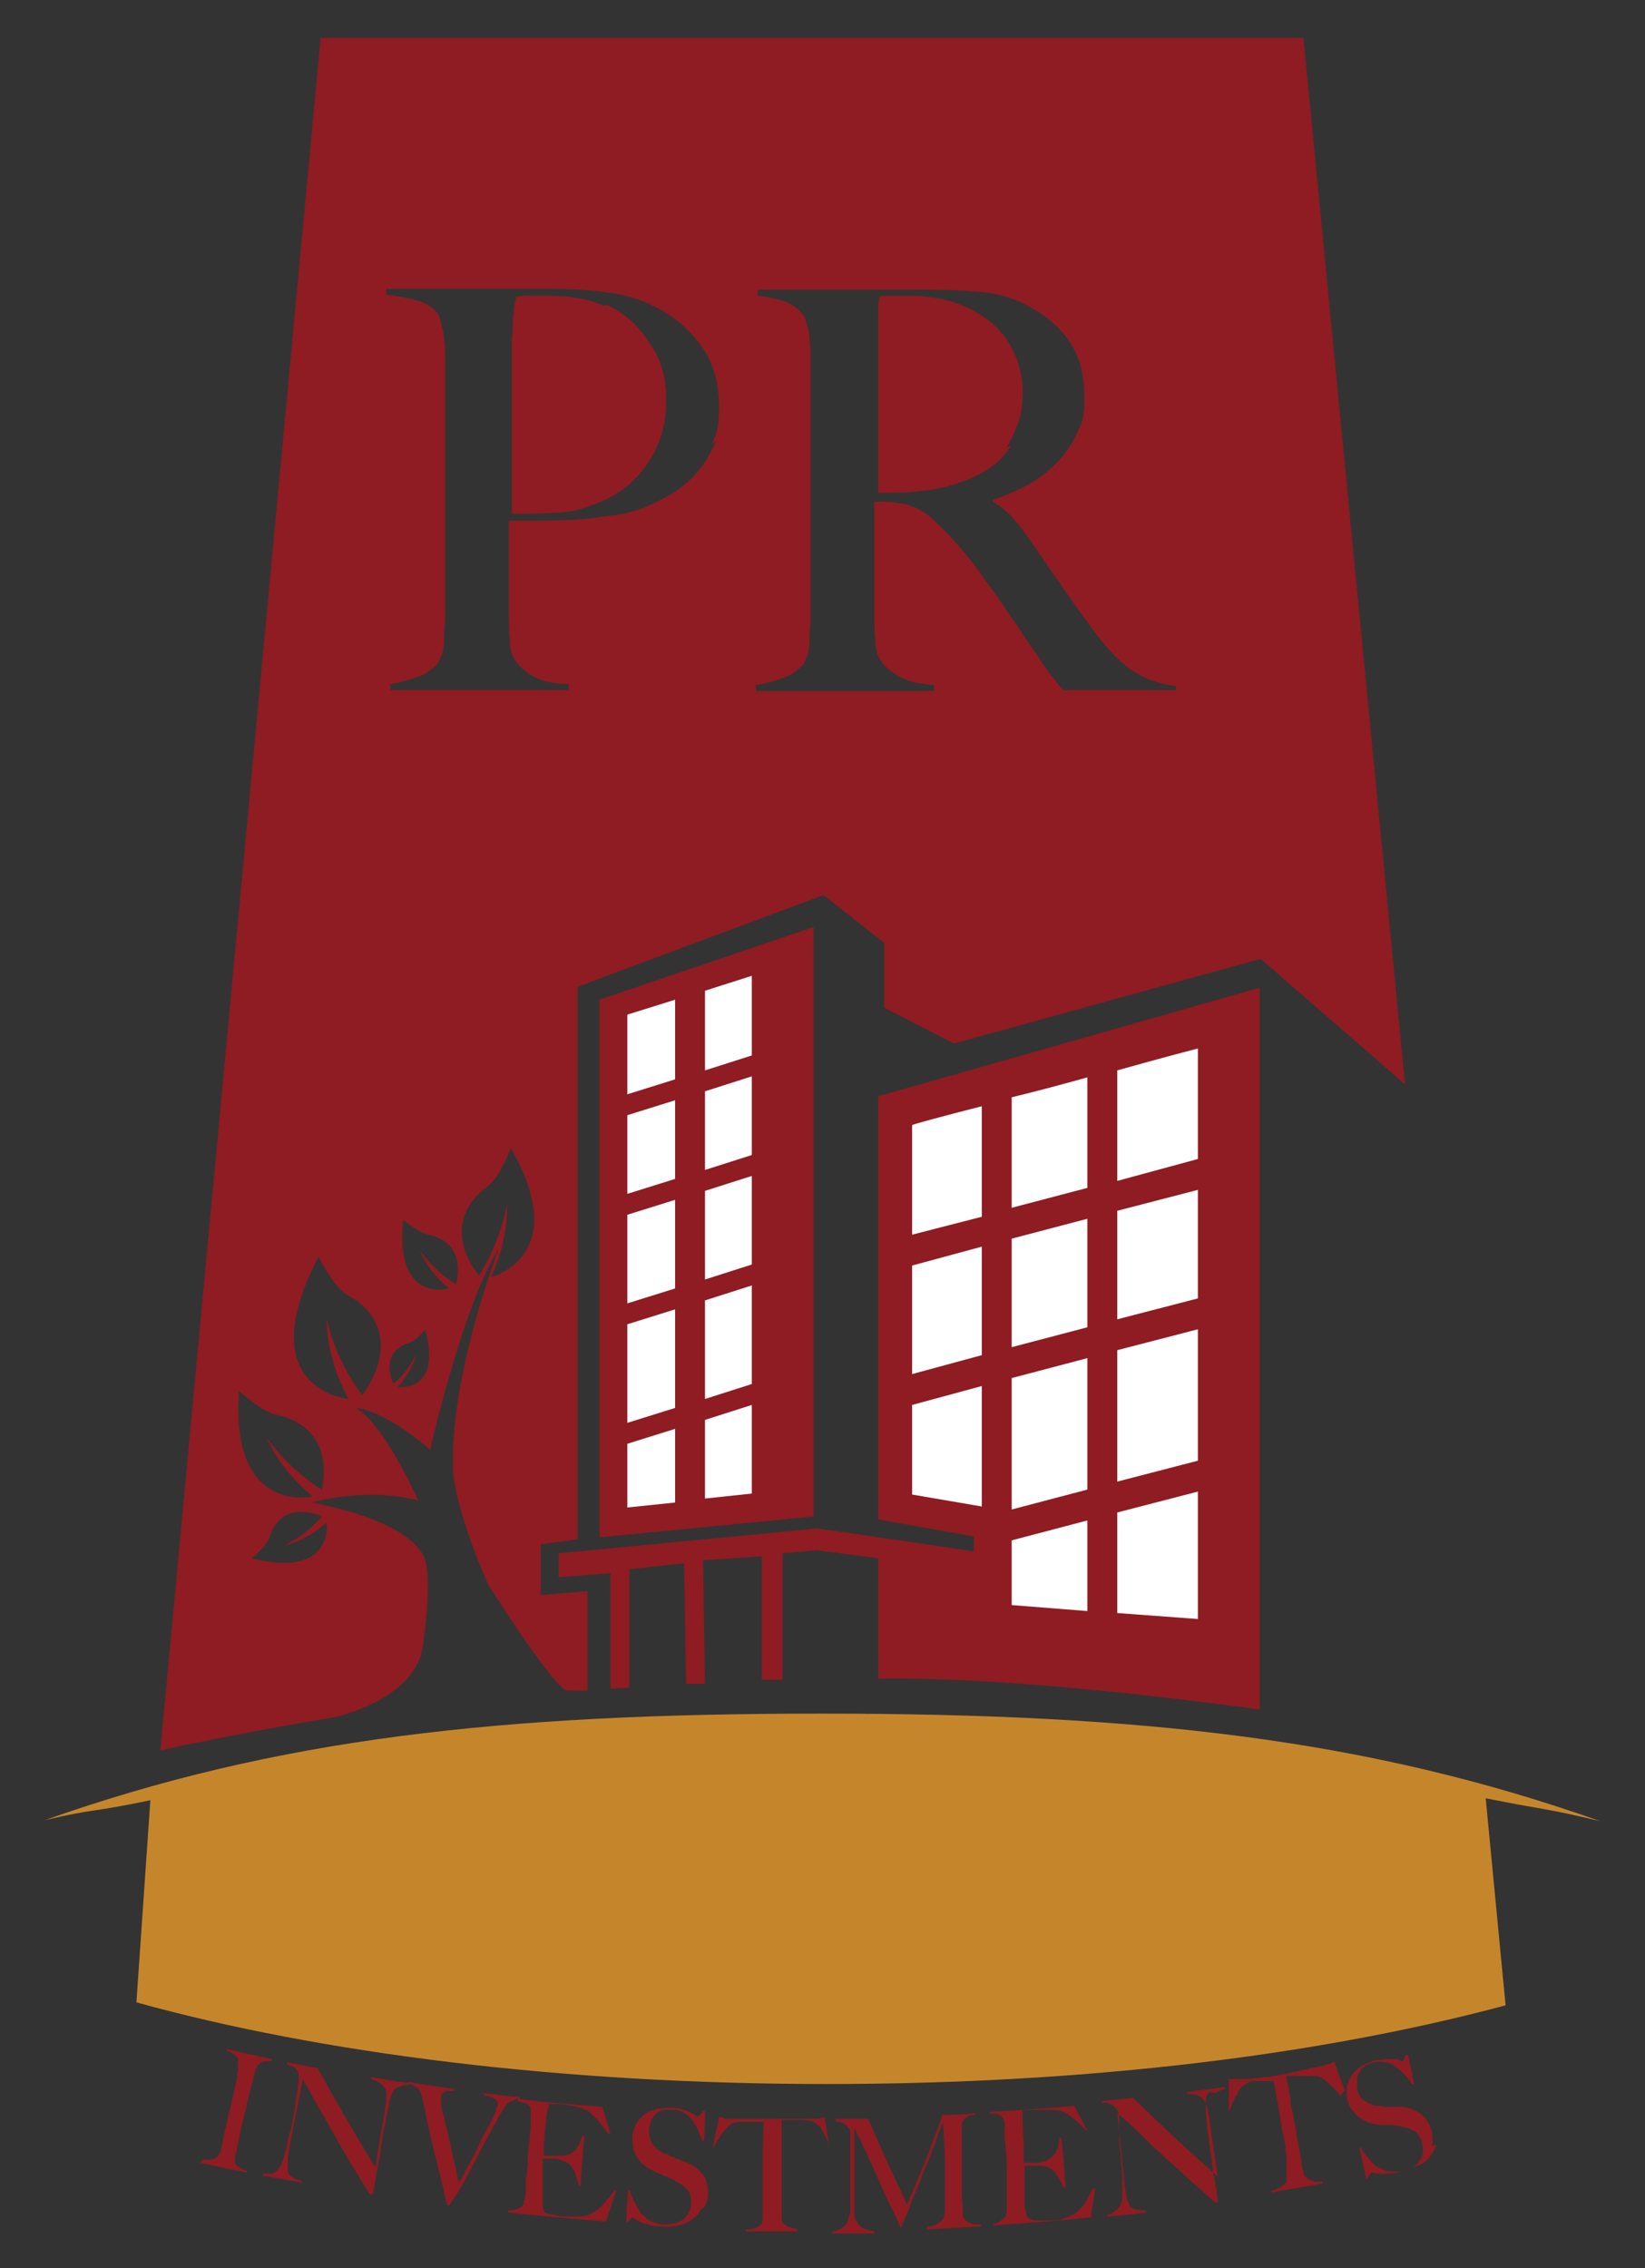 <?xml version="1.0" encoding="UTF-8"?>
<svg id="Layer_2" xmlns="http://www.w3.org/2000/svg" version="1.1" viewBox="0 0 165.2 227.8">
  <rect x="0" y="0" width="165.2" height="227.8" fill="#333333" stroke="none"/>
  <!-- Generator: Adobe Illustrator 29.2.1, SVG Export Plug-In . SVG Version: 2.1.0 Build 116)  -->
  <defs>
    <style>
      .st0 {
        fill: #8e1c22;
      }

      .st1 {
        fill: #fff;
      }

      .st2 {
        fill: #c5862b;
      }
    </style>
  </defs>
  <g>
    <path class="st0" d="M64.9,34.5c-1.1-1.7-2.5-3-4.3-3.8-.9-.4-1.9-.7-2.9-.8-1-.2-2-.2-3.1-.2s-1.4,0-1.8,0c-.4,0-.8.1-1,.1,0,.2,0,.4-.1.6,0,.2-.1.4-.1.6,0,.3,0,.6-.1,1.1,0,.5,0,1.1-.1,2,0,1.3,0,2.9,0,4.8,0,1.9,0,3.7,0,5.5v7.2c1.5,0,3,0,4.3-.1,1.3,0,2.6-.3,3.8-.8,2.4-.8,4.2-2.2,5.5-4.1,1.3-1.9,1.9-4,1.9-6.4s-.5-4.1-1.7-5.8ZM64.9,34.5c-1.1-1.7-2.5-3-4.3-3.8-.9-.4-1.9-.7-2.9-.8-1-.2-2-.2-3.1-.2s-1.4,0-1.8,0c-.4,0-.8.1-1,.1,0,.2,0,.4-.1.6,0,.2-.1.4-.1.6,0,.3,0,.6-.1,1.1,0,.5,0,1.1-.1,2,0,1.3,0,2.9,0,4.8,0,1.9,0,3.7,0,5.5v7.2c1.5,0,3,0,4.3-.1,1.3,0,2.6-.3,3.8-.8,2.4-.8,4.2-2.2,5.5-4.1,1.3-1.9,1.9-4,1.9-6.4s-.5-4.1-1.7-5.8ZM130.9,3.8H32.2l-16.1,172s7.5-1.7,17.3-3.3c0,0,8.5-1.7,9.1-7.4,0,0,.9-6.1.2-8.4,0,0-.5-3.7-11.4-5.8,0,0,5.4-1.6,10.7-.2,0,0-3.5-7.9-6.3-9.3,0,0,2.6,0,7.5,4.2,0,0,3.3-14.6,6.9-20.2,0,0-5,12.7-4.6,22.5,0,0,.2,3.6,3.5,11.2,0,0,6.3,10,7.9,10.7h2.1v-10c-.1,0-4.7.4-4.7.4v-5.1l3.7-.5v-55.5l24.7-9.2,6.1,4.8v6.5l7,3.6,30.8-8.5,14.5,12.6L130.9,3.8ZM32.4,152.2s-1.4,1.8-3.8,3c.2,0,2.2-.5,4.2-2.3,0,0,.8,5.7-7.5,3.6,0,0,1.5-1.2,1.8-2.2.3-1,1.5-3.5,5.3-2ZM32.3,149.6s-3.1-1.8-5.5-5.2c0,0,1.1,3,4.6,5.9,0,0-8.3,1.9-7.4-10.6,0,0,2.3,2.1,3.8,2.4,1.5.3,5.7,1.7,4.5,7.6ZM36.4,140.1s-2.6-3.1-3.6-7.7c0,0-.2,3.7,2.2,8.1,0,0-10-.9-3-14.3,0,0,1.5,3.2,3.1,4,1.6.8,5.4,4,1.3,9.9ZM40,139.2c1.5-1.6,1.8-3.2,1.8-3.2-.9,1.9-2.3,3-2.3,3-1.2-3,.8-3.9,1.5-4.1.8-.2,1.7-1.4,1.7-1.4,1.7,6.4-2.7,5.8-2.7,5.8ZM45.7,128.9s-2-1.1-3.5-3.3c0,.2.8,2.1,2.9,3.8,0,0-5.5,1.6-4.6-6.9,0,0,1.5,1.3,2.5,1.5s3.7,1,2.8,5ZM49.3,128.3c1.9-4.1,1.6-7.4,1.6-7.4-.7,4.1-2.8,7.2-2.8,7.2-3.7-4.8-.5-8,.8-8.9,1.3-.9,2.4-3.9,2.4-3.9,6.3,11-2.1,13-2.1,13ZM71.9,44.3c-.5,1.1-1,2.1-1.8,3-.7.9-1.6,1.6-2.5,2.2-1,.6-2,1.1-3,1.5-1,.4-2.2.7-3.4.8-1.2.2-2.4.3-3.6.4-1.2,0-2.4.1-3.5.1h-3v5.3c0,.6,0,1.2,0,1.8,0,.5,0,1.1,0,1.8,0,1.2,0,2.2.1,3.1,0,.9.2,1.6.6,2.1.3.5.9,1,1.7,1.5.9.5,2.1.8,3.6.8v.6h-17.9v-.6c.9-.1,1.8-.4,2.7-.7.9-.3,1.5-.8,2-1.3.2-.2.3-.6.5-1,.1-.4.2-.9.2-1.5,0-.6,0-1.2.1-1.8,0-.6,0-1.2,0-1.8s0-1.2,0-2.1c0-.9,0-1.9,0-2.9,0-1.1,0-2.2,0-3.3v-14.2c0-.7,0-1.4,0-2,0-.7,0-1.3-.1-2,0-.6-.2-1.2-.3-1.7-.1-.5-.3-.9-.5-1.1-.6-.6-1.3-1-2.2-1.2-.9-.2-1.8-.4-2.8-.5v-.6h1.3c.7,0,1.5,0,2.5,0,1,0,2,0,3.1,0s2.2,0,3.3,0c1.1,0,2.1,0,3.1,0h2.5c2.5,0,4.7.1,6.5.4,1.9.2,3.7.8,5.4,1.8,1.6.9,3,2.2,4.1,3.8,1.1,1.6,1.6,3.6,1.6,5.8s-.2,2.6-.7,3.8ZM118.3,69.3h-11.5c-.3-.3-.6-.6-.7-.8-.1-.2-.3-.4-.5-.6-.2-.2-.4-.6-.7-1-.3-.4-.7-1.1-1.3-1.9-.7-1-1.3-2-1.9-2.8-.6-.8-1.1-1.7-1.7-2.5s-1.2-1.6-1.8-2.5c-.6-.8-1.4-1.8-2.3-2.8-.8-.9-1.6-1.7-2.4-2.4-.9-.8-1.8-1.2-2.8-1.4-.7-.1-1.2-.2-1.6-.2s-.8,0-1.3,0v6.3c0,1.8,0,3.3,0,4.5,0,1.2,0,2.2.1,3.1,0,.9.2,1.6.6,2.1.3.5.9,1,1.7,1.5.9.5,2,.8,3.6.9v.6h-17.9v-.6c.9-.1,1.8-.4,2.7-.7.9-.3,1.5-.8,2-1.3.2-.2.3-.6.5-1,.1-.4.2-.9.2-1.5,0-.6,0-1.2.1-1.8,0-.6,0-1.2,0-1.8s0-1.2,0-2.1c0-.9,0-1.9,0-2.9,0-1.1,0-2.2,0-3.3v-14.2c0-.7,0-1.4,0-2,0-.7,0-1.3-.1-2,0-.6-.1-1.2-.3-1.7-.1-.5-.3-.9-.5-1.1-.6-.6-1.2-1-1.9-1.2-.7-.2-1.5-.4-2.5-.5v-.6h2.3c1.3,0,2.7,0,4.3,0,1.6,0,3.2,0,4.8,0h3.9c2.5,0,4.7,0,6.7.2,1.9.1,3.7.6,5.3,1.5,1.6.9,3,2,4,3.5,1,1.5,1.5,3.3,1.5,5.6s-.3,2.6-.8,3.7c-.5,1.1-1.2,2.1-2,2.9-.8.8-1.8,1.6-2.9,2.2-1.1.6-2.3,1.1-3.5,1.5v.2c.6.3,1.2.8,1.8,1.4.6.6,1.2,1.4,1.7,2.1,1,1.4,2,3,3.2,4.6,1.1,1.7,2.2,3.1,3.1,4.4,1.4,1.9,2.7,3.4,4,4.3,1.3.9,2.8,1.5,4.6,1.7v.6ZM101.1,44.9c.5-.8.9-1.7,1.2-2.6.3-.9.4-1.9.4-2.9,0-1.9-.5-3.5-1.4-5-.9-1.5-2.3-2.6-4.1-3.5-.9-.4-1.8-.7-2.8-.9-1-.2-2-.3-3.1-.3s-1.4,0-1.9,0c-.5,0-.9,0-1.1.1,0,.2,0,.4-.1.6,0,.2,0,.4,0,.6,0,.3,0,.6,0,1.1,0,.5,0,1.1,0,2,0,1.3,0,2.8,0,4.4,0,1.6,0,3.2,0,4.8v6.2c1.5,0,3,0,4.3-.2,1.3-.1,2.6-.4,3.8-.8,1.2-.4,2.2-.9,3.1-1.5.9-.6,1.6-1.4,2.1-2.2ZM60.6,30.7c-.9-.4-1.9-.7-2.9-.8-1-.2-2-.2-3.1-.2s-1.4,0-1.8,0c-.4,0-.8.1-1,.1,0,.2,0,.4-.1.6,0,.2-.1.4-.1.6,0,.3,0,.6-.1,1.1,0,.5,0,1.1-.1,2,0,1.3,0,2.9,0,4.8,0,1.9,0,3.7,0,5.5v7.2c1.5,0,3,0,4.3-.1,1.3,0,2.6-.3,3.8-.8,2.4-.8,4.2-2.2,5.5-4.1,1.3-1.9,1.9-4,1.9-6.4s-.5-4.1-1.7-5.8c-1.1-1.7-2.5-3-4.3-3.8Z"/>
    <polygon class="st0" points="60.2 100.4 60.2 154.4 81.7 152.3 81.7 93.1 60.2 100.4"/>
    <path class="st0" d="M88.2,152.6l9.6,1.7v1.5l-15.7-2.3-26,2.5v2.4l5.2-.4v11.6c.1,0,1.9-.1,1.9-.1v-11.9c0,0,5.5-.6,5.5-.6l.2,12.1h1.9c0,0-.2-12.4-.2-12.4l5.9-.4v12.4h2.1v-12.7l3.5-.3,6.1.8v12.1c14.9-.3,38.3,3.1,38.3,3.1v-72.5l-38.3,10.9v42.3Z"/>
  </g>
  <path class="st2" d="M160.7,182.9c-23.2-8.2-45.9-10.8-78.2-10.8s-54.8,2.5-78,10.7c5.1-1.2,4.4-.7,10.6-2l-1.4,20.3h0s0,0,0,0c18.4,5.1,42.7,8.2,69.3,8.2s49.9-3,68.2-7.9h0s-2-20.8-2-20.8c6.5,1.3,5.6.9,11.5,2.3Z"/>
  <g>
    <polygon class="st1" points="67.8 120.5 63 122 63 130.9 67.8 129.4 67.8 120.5"/>
    <polygon class="st1" points="67.8 100.4 63 101.9 63 109.9 67.8 108.4 67.8 100.4"/>
    <polygon class="st1" points="67.8 110.5 63 112 63 119.9 67.8 118.4 67.8 110.5"/>
    <polygon class="st1" points="75.5 106 75.5 98 70.8 99.5 70.8 107.5 75.5 106"/>
    <polygon class="st1" points="70.8 117.5 75.5 116 75.5 108.1 70.8 109.6 70.8 117.5"/>
    <polygon class="st1" points="70.8 140.5 75.5 139 75.5 129.1 70.8 130.6 70.8 140.5"/>
    <polygon class="st1" points="67.8 131.5 63 133 63 142.9 67.8 141.4 67.8 131.5"/>
    <polygon class="st1" points="70.8 119.6 70.8 128.5 75.5 127 75.5 118.1 70.8 119.6"/>
    <polygon class="st1" points="70.8 150.5 75.5 150 75.5 141.1 70.8 142.6 70.8 150.5"/>
    <polygon class="st1" points="63 145 63 151.4 67.8 150.9 67.8 143.5 63 145"/>
  </g>
  <g>
    <path class="st1" d="M98.6,111.1c-3.9,1-6.9,1.8-7,1.9v11l7-1.8v-11.1Z"/>
    <path class="st1" d="M109.2,119.3v-11.1c-2.5.7-5.1,1.4-7.6,2v11.1l7.6-2Z"/>
    <polygon class="st1" points="98.6 125.2 91.6 127.1 91.6 138 98.6 136.1 98.6 125.2"/>
    <polygon class="st1" points="112.2 148.8 120.3 146.7 120.3 133.5 112.2 135.6 112.2 148.8"/>
    <polygon class="st1" points="91.6 141.1 91.6 150.1 98.6 151.3 98.6 139.2 91.6 141.1"/>
    <path class="st1" d="M120.3,116.4v-11.1s-3.5.9-8.1,2.2v11.1l8.1-2.2Z"/>
    <polygon class="st1" points="112.2 132.5 120.3 130.4 120.3 119.5 112.2 121.6 112.2 132.5"/>
    <polygon class="st1" points="101.6 135.3 109.2 133.3 109.2 122.4 101.6 124.4 101.6 135.3"/>
    <polygon class="st1" points="112.2 162 120.3 162.6 120.3 149.8 112.2 151.9 112.2 162"/>
    <polygon class="st1" points="101.6 151.6 109.2 149.6 109.2 136.4 101.6 138.4 101.6 151.6"/>
    <polygon class="st1" points="101.6 154.7 101.6 161.2 109.2 161.8 109.2 152.7 101.6 154.7"/>
  </g>
  <g>
    <path class="st0" d="M20.3,217.1c0,0,0,0,0-.2.3,0,.5,0,.8,0,.2,0,.5-.1.7-.3,0,0,.1-.1.2-.2,0-.1.1-.2.2-.4,0-.2,0-.3.1-.5,0-.2,0-.3.1-.5,0-.1,0-.3.1-.6,0-.2.1-.5.2-.8,0-.3.1-.6.2-.9,0-.3.1-.6.2-.9.3-1.2.4-1.8.7-3.1,0-.2,0-.4.1-.6,0-.2,0-.4,0-.5,0-.2,0-.3,0-.5,0-.1,0-.2,0-.3-.1-.2-.2-.4-.4-.5-.2-.1-.4-.2-.7-.3,0,0,0,0,0-.2,1.8.4,2.7.6,4.5,1,0,0,0,0,0,.2-.2,0-.5,0-.7,0-.3,0-.5.2-.7.4-.1.2-.2.4-.3.6,0,.3-.1.5-.2.8,0,.3-.1.5-.2.8,0,.3-.1.5-.2.8,0,.3-.1.5-.2.8,0,.3-.1.6-.2.9-.3,1.4-.5,2.1-.8,3.6,0,.3-.1.6-.2.9,0,.3,0,.5,0,.6,0,.2.3.4.5.5.3.2.5.3.7.3,0,0,0,0,0,.2-1.9-.4-2.9-.6-4.8-1Z"/>
    <path class="st0" d="M40,209.6c-.3.1-.5.3-.6.6,0,.1-.2.4-.3.9,0,.4-.2.9-.3,1.4,0,.5-.2,1-.3,1.6-.1.6-.2,1.3-.3,2,0,.3-.1.6-.2,1,0,.4-.1.7-.2,1.1,0,.4-.1.8-.2,1.2,0,.4-.1.7-.2,1,0,0,0,0,0,0,0,0,0,0-.1,0,0,0-.2,0-.3-.2-.7-1.2-1.4-2.3-2-3.3-.6-1-1.1-1.9-1.6-2.8-.5-.9-1-1.8-1.5-2.6-.5-.9-1-1.8-1.5-2.7-.5,2.7-.8,4-1.3,6.7-.1.5-.2,1-.2,1.5,0,.4,0,.8,0,1,0,.3.2.5.4.6.2.2.5.3,1,.4,0,0,0,0,0,.2-1.6-.3-2.3-.4-3.9-.7,0,0,0,0,0-.2.3,0,.5,0,.8,0,.3,0,.5-.2.7-.4.2-.2.3-.5.5-.9.1-.4.3-.9.4-1.5.1-.4.2-1,.4-1.6.1-.6.3-1.3.4-2,0-.3.1-.6.1-.8,0-.2,0-.4.1-.6,0-.2,0-.4.1-.6,0-.2,0-.5.1-.8,0-.3,0-.6,0-.8,0-.2-.2-.4-.3-.5-.1-.1-.3-.3-.4-.3-.2,0-.3-.1-.5-.2,0,0,0,0,0-.2,1.2.2,1.8.4,3.1.6,2.2,4,3.4,6,5.8,10,.3-2.2.5-3.2.9-5.4,0-.4.1-.8.2-1.2,0-.4,0-.7,0-.9,0-.3-.2-.6-.4-.8-.2-.2-.6-.4-1.1-.6,0,0,0,0,0-.2,1.5.3,2.3.4,3.8.6,0,0,0,0,0,.2-.4,0-.7,0-1,.2Z"/>
    <path class="st0" d="M51.4,211c-.2.1-.3.2-.4.2,0,0,0,0-.1.1,0,0-.1.2-.2.3,0,.1-.2.3-.3.5-.1.2-.3.4-.4.7-.3.5-.6,1-.9,1.6-.3.6-.7,1.2-1,1.9-.3.6-.7,1.3-1,1.9-.3.6-.7,1.3-1,1.8-.4.6-.6.9-1,1.5,0,0-.1,0-.2,0-.2-.9-.4-1.8-.6-2.6-.2-.8-.4-1.6-.6-2.4-.2-.8-.4-1.5-.5-2.2-.2-.7-.3-1.4-.5-2.1,0-.2,0-.4-.1-.6,0-.2,0-.3-.1-.4,0-.1,0-.3-.1-.4,0-.1,0-.3-.1-.4,0,0,0-.2-.1-.3,0-.1-.1-.2-.2-.3,0-.1-.2-.2-.4-.3-.1,0-.3-.2-.6-.2,0,0,0-.1,0-.2,1.8.3,2.7.4,4.6.7,0,0,0,0,0,.2,0,0-.1,0-.3,0-.1,0-.3,0-.4,0-.1,0-.3.1-.4.2-.1,0-.2.2-.2.4,0,0,0,.3,0,.7,0,.4.1.8.3,1.3.1.5.2,1.1.4,1.7.1.6.3,1.2.4,1.9.1.6.3,1.2.4,1.7.1.5.2,1,.3,1.3,0-.1.2-.3.4-.7.2-.4.4-.8.7-1.3.3-.5.6-1.1.9-1.8.3-.7.7-1.4,1.1-2.1.3-.6.5-1,.6-1.3,0-.3.2-.5.2-.6,0-.2,0-.3-.1-.4,0-.1-.2-.2-.4-.3-.1,0-.3-.2-.5-.2-.2,0-.3,0-.4-.1,0,0,0,0,0-.2,1.4.2,2.1.3,3.6.4,0,0,0,.1,0,.2-.3,0-.5,0-.7.2Z"/>
    <path class="st0" d="M60.8,223.1c-3.9-.3-5.9-.5-9.8-.9,0,0,0,0,0-.2.3,0,.5,0,.8-.1.2,0,.4-.2.6-.3,0,0,.1-.1.2-.3,0-.1,0-.3.1-.4,0-.2,0-.3.1-.5,0-.2,0-.3,0-.5,0-.1,0-.4,0-.6,0-.3,0-.5.1-.8,0-.3,0-.6.1-.9,0-.3,0-.6,0-.9.1-1.2.2-1.9.3-3.1,0-.2,0-.4,0-.6,0-.2,0-.4,0-.6,0-.2,0-.3,0-.5,0-.1,0-.3-.1-.3-.1-.2-.3-.3-.5-.4-.2,0-.4-.1-.7-.2,0,0,0,0,0-.2,3.4.4,5.1.5,8.5.8.3,1.1.5,1.6.8,2.7,0,0,0,0-.2,0-.8-1.1-1.5-1.9-2.2-2.4-.2,0-.5-.2-.9-.3-.5-.1-1-.2-1.7-.3-.2,0-.4,0-.7,0-.2,0-.5,0-.5,0,0,0,0,.5-.2,1,0,.5-.1,1.1-.2,1.9,0,.4,0,.7-.1,1,0,.3,0,.5,0,.7,0,.2,0,.3,0,.4,0,0,0,.1,0,.2,0,0,.2,0,.3,0,.2,0,.3,0,.5,0,.2,0,.4,0,.6,0,.2,0,.4,0,.5,0,.3,0,.6-.1.8-.2.2-.1.4-.3.5-.4.1-.2.3-.4.4-.6,0-.2.2-.5.3-.8,0,0,.1,0,.2,0-.2,2-.3,3-.4,5,0,0-.1,0-.2,0,0-.3-.2-.7-.3-1.1-.1-.4-.3-.7-.5-.9-.1-.2-.3-.3-.6-.4-.2-.1-.5-.2-.8-.3-.2,0-.3,0-.4,0-.1,0-.2,0-.3,0,0,0-.2,0-.3,0-.1,0-.2,0-.4,0,0,.1,0,.4,0,.7,0,.3,0,.6,0,.9,0,.1,0,.3,0,.5,0,.2,0,.4,0,.5,0,.2,0,.3,0,.5,0,.2,0,.3,0,.4,0,.3,0,.7,0,1,0,.3,0,.5.1.7,0,.2.3.3.7.4.4,0,.7.2,1.2.2.2,0,.4,0,.7,0,.3,0,.6,0,.9,0,.3,0,.7,0,1-.2.3,0,.6-.3.9-.5.3-.2.6-.5.8-.8.3-.3.6-.7.9-1.1,0,0,.1,0,.2,0-.4,1.2-.6,1.8-1,3Z"/>
    <path class="st0" d="M70.4,221.9c-.2.4-.5.7-.9,1-.4.3-.8.5-1.4.6-.5.1-1.1.2-1.7.1-.5,0-1,0-1.3-.2-.4,0-.7-.2-.9-.3-.2-.1-.4-.2-.5-.3-.1,0-.2-.1-.2-.1,0,0-.1,0-.2.2-.1.1-.2.2-.3.3,0,0,0,0-.1,0,0-1.3.1-1.9.2-3.2,0,0,0,0,.2,0,0,.3.2.6.3.9.1.3.3.5.4.8.2.3.3.5.5.7.2.2.4.3.5.5.2.1.4.2.7.3.3.1.6.2.9.2.8,0,1.4-.1,2-.5.5-.4.8-1,.8-1.7,0-.3,0-.6-.1-.8,0-.2-.2-.4-.4-.6-.2-.2-.3-.3-.6-.5-.2-.1-.4-.2-.7-.4-.2-.1-.5-.2-.6-.3-.2,0-.4-.1-.5-.2-.2,0-.3-.1-.5-.2-.2,0-.4-.2-.6-.3-.3-.1-.5-.3-.8-.5-.2-.2-.4-.4-.6-.7-.2-.3-.3-.6-.4-.9,0-.3-.1-.6-.1-1,0-.6.2-1.1.4-1.5.2-.4.5-.7.9-1,.4-.3.8-.4,1.2-.5.5-.1.9-.1,1.4-.1.5,0,.9,0,1.2.2.3,0,.6.2.8.3.2.1.4.2.5.3.1,0,.2.1.2.1,0,0,0,0,.2-.2.1-.1.2-.2.3-.4,0,0,.1,0,.2,0,0,1.2,0,1.8-.1,3,0,0-.1,0-.2,0-.1-.4-.3-.7-.4-1.1-.2-.4-.4-.7-.6-1-.2-.3-.5-.5-.8-.7-.3-.2-.7-.3-1.1-.3-.3,0-.6,0-.9,0-.3,0-.5.2-.8.4-.2.2-.4.4-.5.7-.1.3-.2.6-.2,1,0,.6.1,1,.4,1.4.3.4.7.7,1.2.9.2,0,.4.2.6.3.2,0,.4.1.5.2.2,0,.4.1.5.2.2,0,.4.2.6.2.7.3,1.2.7,1.6,1.2.4.5.5,1.2.5,1.9,0,.5-.1,1-.4,1.4Z"/>
    <path class="st0" d="M83.3,215.4c0-.2-.2-.4-.3-.6-.1-.2-.2-.4-.3-.6-.1-.2-.2-.4-.3-.5-.1-.2-.2-.3-.3-.3-.2-.2-.5-.4-.7-.4-.3,0-.6-.1-1-.1-.2,0-.4,0-.5,0-.1,0-.3,0-.4,0-.1,0-.3,0-.4,0-.2,0-.3,0-.6,0,0,.3,0,.6,0,1.1,0,.5,0,.9,0,1.4,0,.5,0,1,0,1.5,0,.5,0,.9,0,1.2,0,1.4,0,2.1,0,3.6,0,.3,0,.6,0,.9,0,.3,0,.5.1.6.2.2.4.4.7.5.3,0,.6.2.8.2,0,0,0,0,0,.2-2.1,0-3.1,0-5.2,0,0,0,0,0,0-.2.3,0,.5,0,.8-.1.3,0,.5-.2.8-.5,0,0,0-.1.1-.3,0-.1,0-.3,0-.4,0-.2,0-.3,0-.5,0-.2,0-.4,0-.5,0-.2,0-.3,0-.6,0-.2,0-.5,0-.8,0-.3,0-.6,0-.9,0-.3,0-.6,0-.9,0-2.1,0-3.2.1-5.3-.2,0-.4,0-.6,0-.2,0-.3,0-.4,0-.1,0-.3,0-.4,0-.1,0-.3,0-.5,0-.4,0-.7,0-1,.1-.3,0-.5.2-.7.4,0,0-.2.2-.3.3-.1.1-.2.3-.4.5-.1.2-.2.4-.4.6-.1.2-.2.4-.3.6,0,0,0,0-.1,0,.2-1.2.4-1.8.6-3,.2,0,.5.1.6.2.2,0,.5,0,.9,0,.4,0,.7,0,1,0,.3,0,.6,0,.9,0,.3,0,.6,0,.9,0,.3,0,.7,0,1,0,.4,0,.7,0,1,0,.3,0,.6,0,.9,0,.3,0,.6,0,.9,0,.3,0,.7,0,1,0,.3,0,.6,0,.8,0,.2,0,.4-.1.7-.2.2,1.3.3,1.9.5,3.1,0,0,0,0-.1,0Z"/>
    <path class="st0" d="M93.1,223.8c0,0,0-.1,0-.2.5,0,.8-.1,1.1-.3.3-.2.5-.4.6-.6,0-.1,0-.3.1-.5,0-.2,0-.4,0-.6,0-.7,0-1.4,0-2,0-.6,0-1.3,0-2,0-1.8-.1-2.7-.2-4.5-.3.8-.6,1.5-.8,2.2-.3.7-.5,1.3-.8,2-.3.6-.5,1.3-.8,2-.3.7-.6,1.4-.9,2.2,0,.1-.1.3-.2.5,0,.2-.2.5-.3.7,0,.2-.2.5-.3.7,0,.2-.1.3-.1.4,0,0,0,0,0,0-.4-.8-.7-1.6-1.1-2.3-.4-.8-.7-1.5-1-2.2-.3-.7-.6-1.4-.9-2-.3-.6-.5-1.2-.8-1.7-.2-.5-.4-.9-.6-1.2-.1-.3-.2-.6-.3-.7,0,.7,0,1.3,0,1.9,0,.5,0,1.1,0,1.6,0,.5,0,1.1,0,1.7,0,.6,0,1.3,0,2.1,0,.5,0,.9,0,1.3,0,.4.1.7.3.9.1.2.3.4.6.6.3.1.6.2,1.1.3,0,0,0,0,0,.2-1.7,0-2.5,0-4.2,0,0,0,0,0,0-.2.4,0,.7-.2.9-.3.2-.1.4-.3.6-.6.1-.3.2-.6.3-1,0-.4,0-.9,0-1.4,0-.5,0-1,0-1.6,0-.6,0-1.3,0-2,0-.3,0-.6,0-.8,0-.2,0-.4,0-.6,0-.2,0-.4,0-.6,0-.2,0-.5,0-.8,0-.3,0-.5-.2-.7-.1-.2-.3-.3-.4-.4-.2-.1-.3-.2-.5-.2-.2,0-.3,0-.4-.1,0,0,0,0,0-.2,1.3,0,2,0,3.3,0,1.5,3.5,2.3,5.2,3.9,8.6.4-1,.9-2.1,1.3-3.1.4-1,.8-1.9,1.1-2.8.3-.8.6-1.5.8-2.1.2-.5.3-.9.3-1,1.3,0,2,0,3.3-.2,0,0,0,0,0,.2-.4,0-.7.1-.9.3-.2.2-.4.4-.4.6,0,.2,0,.5,0,.9,0,.4,0,.8,0,1.1,0,.5,0,1,0,1.5,0,.5,0,1,0,1.5,0,.6,0,1.2,0,1.7,0,.6,0,1.2.1,1.8,0,.2,0,.4,0,.6,0,.2,0,.4.2.5,0,0,0,0,.1.1,0,0,.2.2.3.2.1,0,.3.2.5.2.2,0,.4,0,.7,0,0,0,0,0,0,.2-2.2.1-3.3.2-5.5.3Z"/>
    <path class="st0" d="M109.6,222.7c-3.9.4-5.9.5-9.8.8,0,0,0,0,0-.2.3,0,.5-.1.7-.3.2-.1.4-.3.5-.4,0,0,0-.2.1-.3,0-.1,0-.3,0-.4,0-.2,0-.3,0-.5,0-.2,0-.4,0-.5,0-.1,0-.4,0-.6,0-.3,0-.5,0-.8,0-.3,0-.6,0-.9,0-.3,0-.6,0-.9,0-1.3-.1-1.9-.2-3.1,0-.2,0-.4,0-.6,0-.2,0-.4,0-.6,0-.2,0-.3-.1-.5,0-.1-.1-.2-.2-.3-.2-.2-.3-.3-.5-.3-.2,0-.4,0-.7,0,0,0,0,0,0-.2,3.4-.2,5.1-.3,8.5-.6.5,1,.8,1.5,1.3,2.5,0,0,0,0-.1,0-.9-1-1.8-1.7-2.5-2-.2,0-.5-.1-1-.1-.5,0-1.1,0-1.7,0-.2,0-.4,0-.7,0-.2,0-.5,0-.5,0,0,0,0,.5,0,1.1,0,.5,0,1.2.1,1.9,0,.4,0,.7,0,1,0,.3,0,.5,0,.7,0,.2,0,.3,0,.4,0,0,0,.1,0,.2,0,0,.2,0,.3,0,.2,0,.3,0,.5,0,.2,0,.4,0,.6,0,.2,0,.4,0,.5-.1.3,0,.6-.2.8-.4.2-.1.4-.3.5-.5.1-.2.2-.4.3-.7,0-.2.1-.5.1-.8,0,0,.1,0,.2,0,.2,2,.3,3,.4,5,0,0-.1,0-.2,0-.1-.3-.3-.7-.5-1-.2-.3-.4-.6-.6-.8-.2-.1-.4-.2-.6-.3-.2,0-.5-.1-.8-.1-.2,0-.3,0-.4,0-.1,0-.2,0-.3,0,0,0-.2,0-.3,0-.1,0-.2,0-.4,0,0,.2,0,.4,0,.7,0,.3,0,.6,0,.9,0,.1,0,.3,0,.5,0,.2,0,.4,0,.5,0,.2,0,.3,0,.5,0,.2,0,.3,0,.4,0,.3,0,.7.1,1,0,.3.1.5.2.7.1.1.3.2.7.3.4,0,.8,0,1.2,0,.2,0,.4,0,.7,0,.3,0,.6,0,.9-.2.3,0,.6-.2.9-.3.3-.1.5-.3.8-.6.2-.2.5-.5.7-.9.2-.3.4-.8.7-1.2,0,0,.1,0,.2,0-.2,1.3-.3,1.9-.5,3.1Z"/>
    <path class="st0" d="M121.5,210.1c-.2.2-.4.4-.4.8,0,.2,0,.5,0,.9,0,.4,0,.9.1,1.4,0,.5.1,1,.2,1.6,0,.6.2,1.3.3,2,0,.3,0,.6.1,1,0,.4.1.8.2,1.1,0,.4.1.8.2,1.2,0,.4.1.7.1,1,0,0,0,0,0,.1,0,0,0,0-.1,0,0,0-.2,0-.3-.1-1-.9-2-1.8-2.8-2.5-.8-.8-1.7-1.5-2.4-2.2-.8-.7-1.5-1.4-2.2-2.1-.7-.7-1.5-1.4-2.3-2.1.3,2.7.4,4,.7,6.7,0,.5.1,1,.2,1.5,0,.4.2.8.3,1,.1.2.3.4.6.5.3,0,.6.1,1.1.1,0,0,0,0,0,.2-1.6.2-2.4.3-3.9.4,0,0,0,0,0-.2.3,0,.5-.1.7-.3.2-.1.4-.3.6-.6.1-.2.2-.6.2-1,0-.4,0-1,0-1.6,0-.5,0-1-.1-1.6,0-.6-.1-1.3-.2-2,0-.3,0-.6,0-.8,0-.2,0-.4,0-.6,0-.2,0-.4,0-.6,0-.2,0-.5,0-.8,0-.3-.2-.6-.3-.7-.1-.2-.3-.3-.4-.4-.2,0-.3-.2-.5-.2-.2,0-.4,0-.5,0,0,0,0,0,0-.2,1.2-.1,1.9-.2,3.1-.3,3.3,3.2,5,4.8,8.5,7.9-.3-2.2-.5-3.2-.8-5.4,0-.4-.1-.8-.2-1.2,0-.4-.2-.7-.3-.9-.1-.3-.4-.5-.6-.6-.3-.2-.7-.2-1.2-.2,0,0,0,0,0-.2,1.5-.2,2.3-.3,3.8-.5,0,0,0,0,0,.2-.4.1-.7.3-.9.4Z"/>
    <path class="st0" d="M134.6,210.5c-.1-.2-.3-.4-.4-.5-.2-.2-.3-.4-.5-.5-.2-.2-.3-.3-.4-.4-.1-.1-.3-.2-.4-.3-.3-.2-.5-.3-.8-.3-.3,0-.6,0-1,0-.2,0-.4,0-.5,0-.1,0-.3,0-.4,0-.1,0-.3,0-.4,0-.2,0-.3,0-.6,0,0,.3.1.6.2,1.1,0,.5.2.9.2,1.4,0,.5.2,1,.3,1.5,0,.5.2.9.2,1.2.2,1.4.4,2.1.6,3.5,0,.3.1.6.2.9,0,.3.1.5.3.6.2.2.5.3.8.4.3,0,.6,0,.8,0,0,0,0,0,0,.2-2.1.4-3.1.5-5.1.9,0,0,0,0,0-.2.3,0,.5-.2.8-.3.2-.1.5-.3.7-.6,0,0,0-.2,0-.3,0-.1,0-.3,0-.4,0-.2,0-.3,0-.5,0-.2,0-.4,0-.5,0-.1,0-.3,0-.6,0-.2,0-.5-.1-.8,0-.3,0-.6-.1-.9,0-.3-.1-.6-.2-.9-.3-2.1-.5-3.1-.9-5.2-.2,0-.4,0-.6,0-.2,0-.3,0-.4,0-.1,0-.3,0-.4,0-.1,0-.3,0-.5,0-.4,0-.7.2-.9.3-.2.1-.4.3-.6.5,0,0-.1.2-.2.4,0,.2-.2.3-.3.5,0,.2-.2.4-.3.6,0,.2-.1.4-.2.6,0,0,0,0-.1,0,0-1.2,0-1.9,0-3.1.2,0,.5,0,.7,0,.2,0,.5,0,.9,0,.4,0,.7,0,1-.1.3,0,.6,0,.9-.1.3,0,.6,0,.9-.1.3,0,.6-.1,1-.2.4,0,.7-.1,1-.2.3,0,.6-.1.9-.2.3,0,.6-.1.9-.2.3,0,.7-.1,1-.2.3,0,.6-.2.8-.2.2,0,.4-.2.6-.3.4,1.2.6,1.8,1.1,3,0,0,0,0-.1,0Z"/>
    <path class="st0" d="M144.2,215.4c-.1.4-.3.8-.6,1.2-.3.4-.7.7-1.2.9-.5.2-1,.4-1.6.6-.5.1-1,.2-1.3.2-.4,0-.7,0-1,0-.3,0-.5,0-.6-.1-.1,0-.2,0-.2,0,0,0,0,0-.2.2,0,.1-.2.3-.2.4,0,0,0,0-.1,0-.3-1.3-.4-1.9-.7-3.1,0,0,0,0,.2,0,.1.3.3.5.5.8.2.2.4.5.6.7.2.2.4.4.7.5.2.1.4.2.6.3.2,0,.5.1.8.1.3,0,.6,0,.9,0,.8-.2,1.4-.5,1.7-1,.4-.5.5-1.2.3-1.9,0-.3-.2-.5-.3-.7-.1-.2-.3-.4-.5-.5-.2-.1-.4-.2-.7-.3-.2,0-.5-.1-.8-.2-.3,0-.5,0-.7-.1-.2,0-.4,0-.6,0-.2,0-.3,0-.5,0-.2,0-.4,0-.7-.1-.3,0-.6-.1-.9-.3-.3-.1-.5-.3-.8-.5-.2-.2-.4-.5-.6-.7-.2-.3-.3-.6-.4-.9-.1-.6-.1-1.1,0-1.5.1-.4.3-.8.6-1.2.3-.3.6-.6,1-.8.4-.2.9-.4,1.3-.5.5,0,.8-.1,1.2-.1.3,0,.6,0,.8,0,.2,0,.4.1.5.2.1,0,.2,0,.2,0,0,0,0,0,.1-.2,0-.1.1-.3.2-.4,0,0,0,0,.2,0,.3,1.2.4,1.7.6,2.9,0,0-.1,0-.2,0-.2-.3-.4-.6-.7-.9-.3-.3-.6-.6-.9-.8-.3-.2-.6-.4-1-.5-.4,0-.7-.1-1.1,0-.3,0-.6.2-.9.3-.3.2-.5.3-.6.6-.2.2-.3.5-.3.8,0,.3,0,.6,0,1,.1.6.4,1,.8,1.2.4.3.9.5,1.4.5.2,0,.4,0,.6.1.2,0,.4,0,.6,0,.2,0,.4,0,.6,0,.2,0,.4,0,.6,0,.8.1,1.4.4,1.9.8.5.4.8,1,1,1.7.1.5.1,1,0,1.4Z"/>
  </g>
</svg>